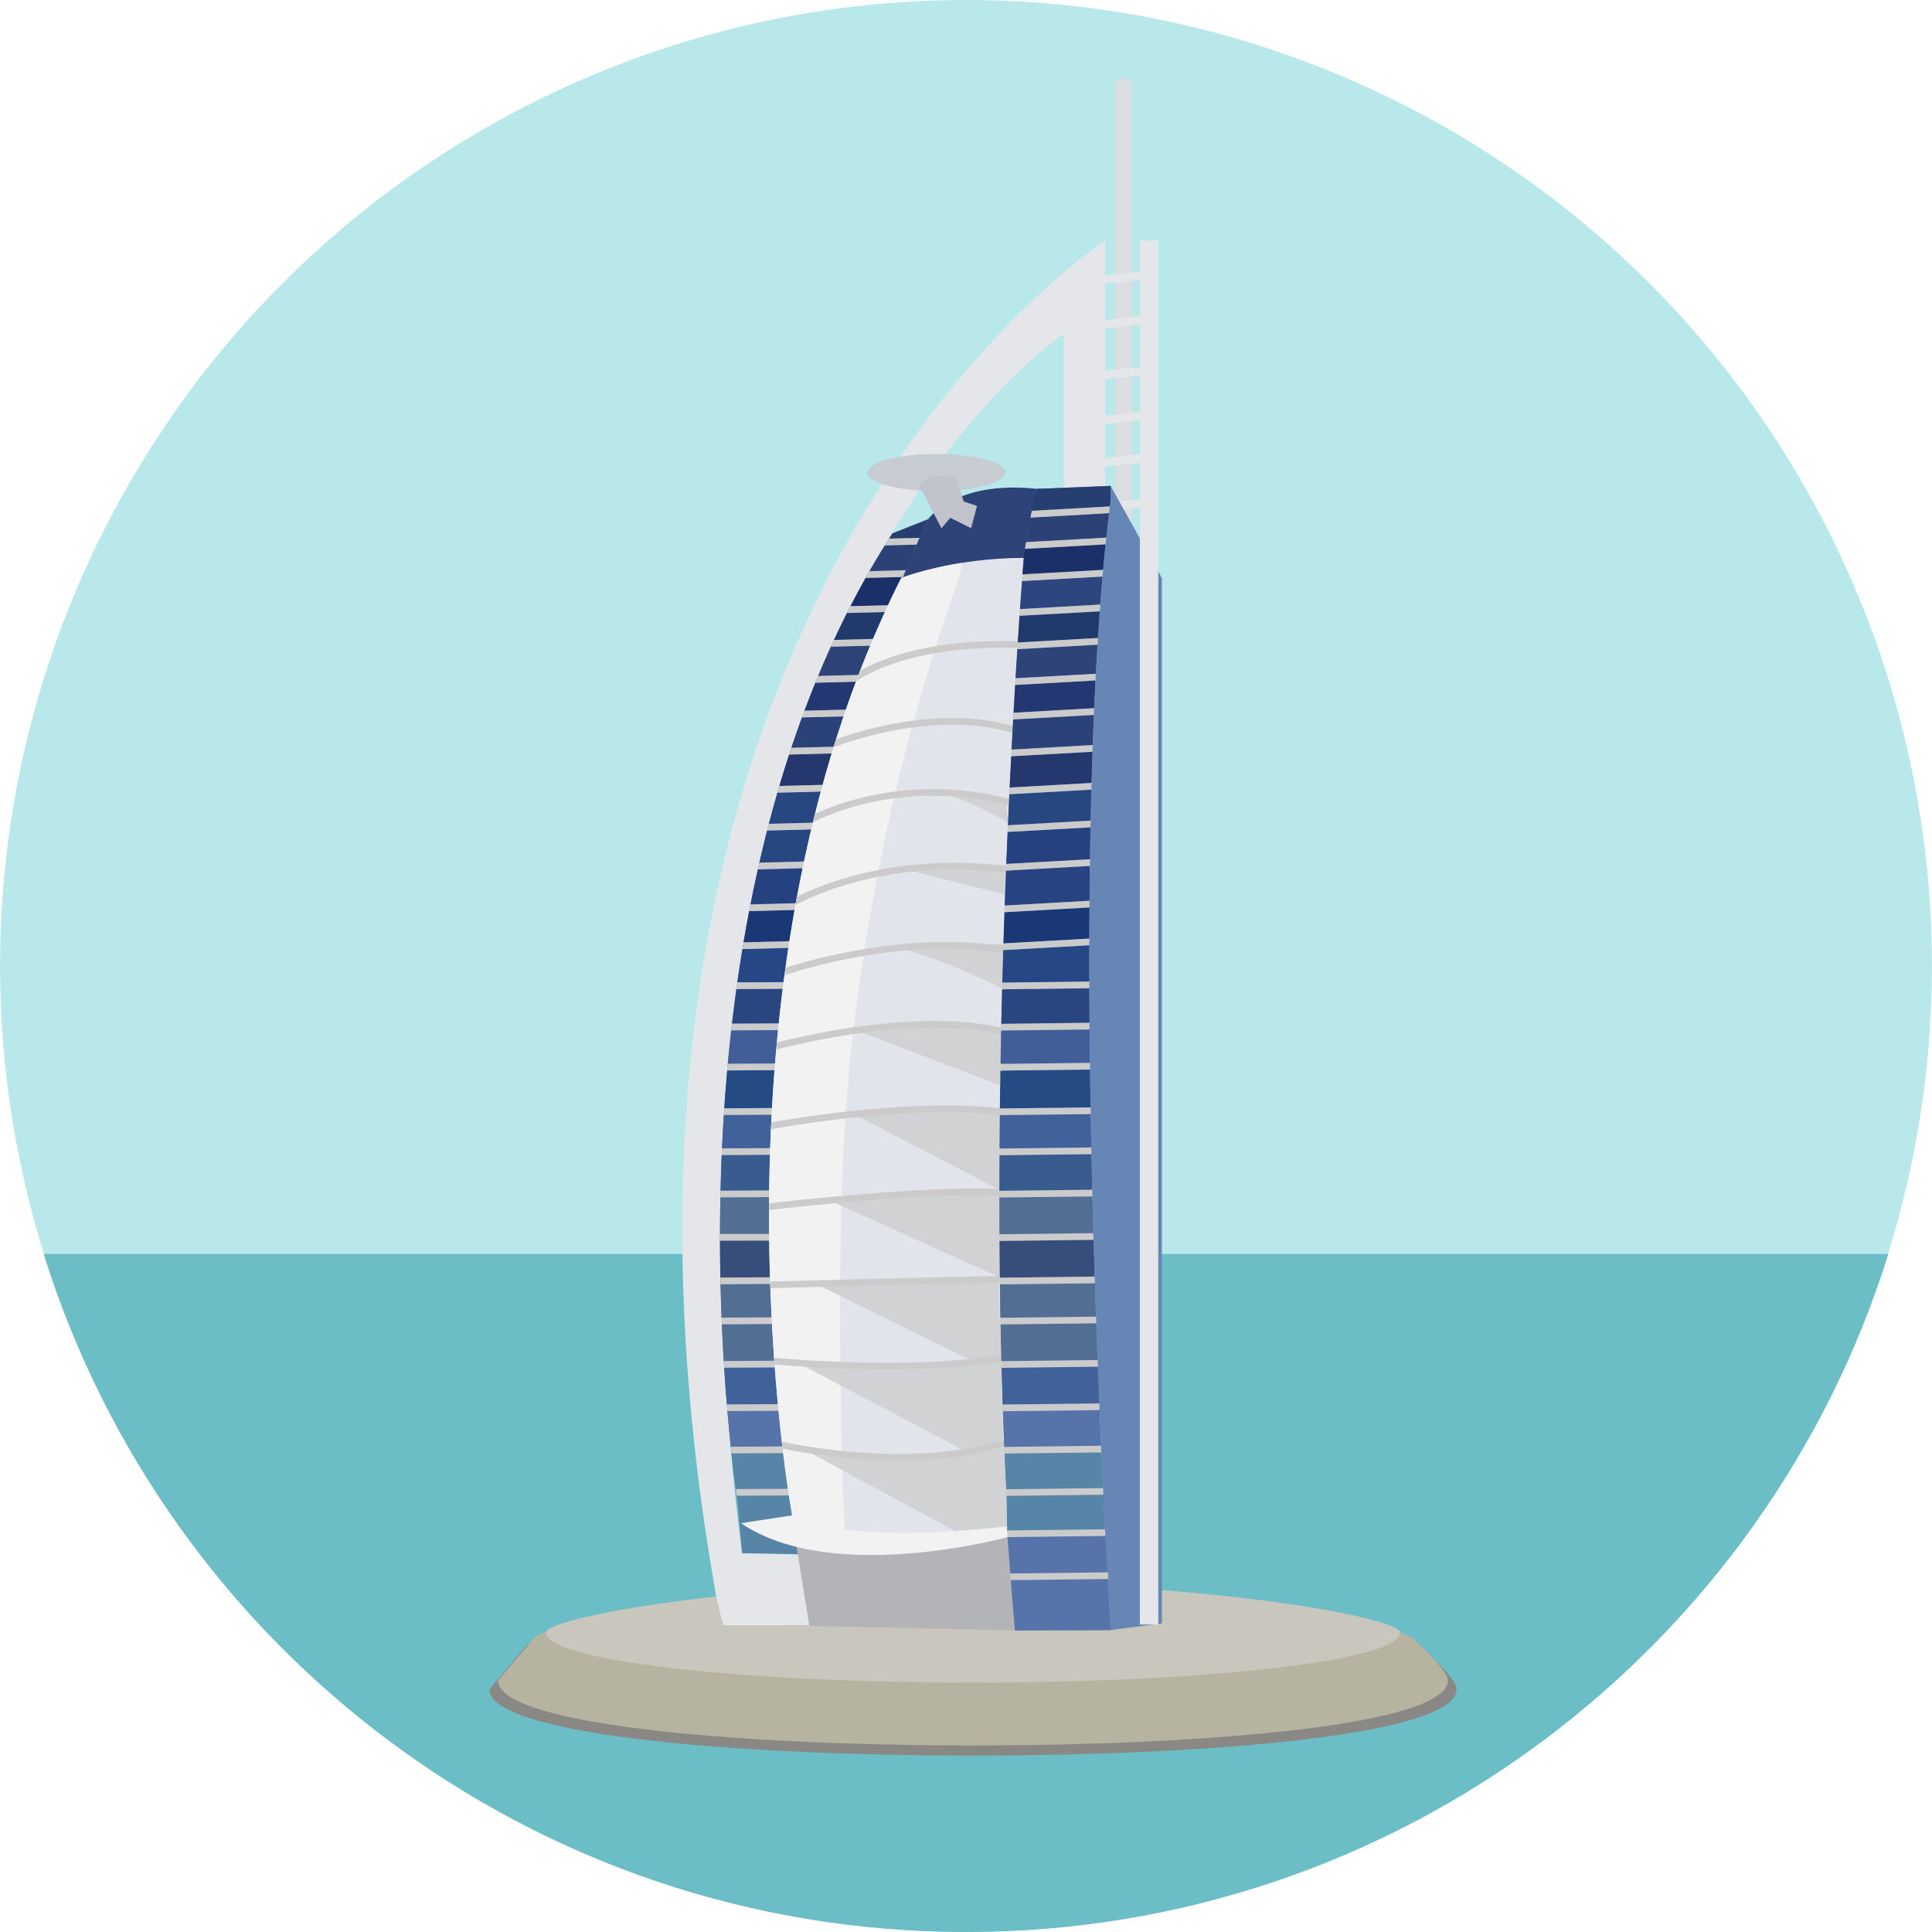 <?xml version="1.0" encoding="iso-8859-1"?>
<!-- Generator: Adobe Illustrator 19.0.0, SVG Export Plug-In . SVG Version: 6.00 Build 0)  -->
<svg version="1.1" id="Layer_1" xmlns="http://www.w3.org/2000/svg" xmlns:xlink="http://www.w3.org/1999/xlink" x="0px" y="0px"
	 viewBox="0 0 473.684 473.684" style="enable-background:new 0 0 473.684 473.684;" xml:space="preserve">
<circle style="fill:#B9E8EA;" cx="236.842" cy="236.827" r="236.827"/>
<path style="fill:#6BBDC6;" d="M10.714,307.445c30.04,96.316,119.917,166.239,226.128,166.239s196.096-69.919,226.136-166.239
	H10.714z"/>
<path style="fill:#898884;" d="M347.9,403.358c-17.172-7.857-65.027-12.453-109.345-12.453c-47.373,0-94.162,3.904-109.353,12.453
	l-9.203,10.83c0,10.908,58.162,16.237,118.556,16.237s118.556-5.329,118.556-16.237C357.111,411.278,347.9,403.358,347.9,403.358z"
	/>
<path style="fill:#B7B3A1;" d="M345.952,401.361c-16.873-7.715-63.872-12.228-107.397-12.228c-46.524,0-92.476,3.829-107.397,12.228
	l-9.035,10.635c0,10.718,57.122,15.946,116.432,15.946s116.432-5.228,116.432-15.946
	C354.987,409.143,345.952,401.361,345.952,401.361z"/>
<path style="fill:#C9C7BD;" d="M238.555,388.074c-57.847,0-104.73,8.504-104.73,12.228c0,6.754,46.883,12.228,104.73,12.228
	s104.73-5.475,104.73-12.228C343.285,396.578,296.402,388.074,238.555,388.074z"/>
<path style="fill:#DCDEE2;" d="M275.464,19.12c-1.137,0-2.057,0.92-2.057,2.049v166.804c0,1.129,0.92,2.049,2.057,2.049
	c1.129,0,2.046-0.92,2.046-2.049V21.17C277.51,20.04,276.594,19.12,275.464,19.12z"/>
<path style="fill:#2E4378;" d="M254.284,119.857c-20.19-2.18-26.742,7.464-26.742,7.464c-4.918,2.547-9.282,18.197-9.282,18.197
	l36.027-6.006C254.284,139.509,274.492,122.041,254.284,119.857z"/>
<g>
	<path style="fill:#E4E6EA;" d="M175.689,391.919l1.619,6.552l93.65-0.086V59.003C270.958,59.003,132.299,148.259,175.689,391.919z
		 M260.858,380.737l-78.92,0.079c-29.176-228.466,78.92-298.949,78.92-298.949V380.737z"/>
	
		<rect x="270.109" y="66.971" transform="matrix(-0.994 0.106 -0.106 -0.994 557.893 106.279)" style="fill:#E4E6EA;" width="12.015" height="2.045"/>
	
		<rect x="270.135" y="77.879" transform="matrix(-0.994 0.106 -0.106 -0.994 559.099 128.061)" style="fill:#E4E6EA;" width="12.016" height="2.046"/>
	
		<rect x="270.117" y="90.462" transform="matrix(-0.994 0.106 -0.106 -0.994 560.427 153.045)" style="fill:#E4E6EA;" width="12.019" height="2.049"/>
	
		<rect x="270.106" y="101.378" transform="matrix(-0.994 0.106 -0.106 -0.994 561.541 174.897)" style="fill:#E4E6EA;" width="12.015" height="2.045"/>
	
		<rect x="270.137" y="111.731" transform="matrix(-0.994 0.106 -0.106 -0.994 562.694 195.574)" style="fill:#E4E6EA;" width="12.016" height="2.046"/>
	
		<rect x="270.123" y="122.665" transform="matrix(-0.994 0.107 -0.107 -0.994 563.896 217.173)" style="fill:#E4E6EA;" width="12.019" height="2.042"/>
	
		<rect x="270.119" y="135.208" transform="matrix(-0.994 0.106 -0.106 -0.994 565.185 242.308)" style="fill:#E4E6EA;" width="12.019" height="2.046"/>
	
		<rect x="270.118" y="146.125" transform="matrix(-0.994 0.106 -0.106 -0.994 566.345 264.08)" style="fill:#E4E6EA;" width="12.019" height="2.046"/>
</g>
<path style="fill:#5674AA;" d="M227.542,127.321l-8.739,3.459c-61.692,95.535-37.672,239.116-37.672,239.116l15.291,0.55
	C173.127,237.235,227.542,127.321,227.542,127.321z"/>
<path style="fill:#24376F;" d="M193.482,184.997c-0.841,2.562-1.638,5.127-2.401,7.7l13.803-0.355
	c0.681-2.633,1.365-5.202,2.057-7.696L193.482,184.997z"/>
<path style="fill:#274780;" d="M190.606,194.349c-0.733,2.543-1.429,5.086-2.102,7.636l14.102-0.363
	c0.606-2.599,1.227-5.142,1.859-7.629L190.606,194.349z"/>
<path style="fill:#526E93;" d="M176.624,293.571c-0.06,3.063-0.101,6.069-0.101,9.012l14.102-0.079c0-3.025,0.03-6.032,0.097-9.012
	L176.624,293.571z"/>
<path style="fill:#244B84;" d="M178.295,262.451c-0.28,3.126-0.52,6.226-0.722,9.282l14.195-0.079
	c0.236-3.126,0.49-6.226,0.789-9.282L178.295,262.451z"/>
<path style="fill:#526E93;" d="M190.804,314.79l-14.143,0.079c0.067,2.805,0.157,5.538,0.258,8.186l14.214-0.079
	C190.991,320.231,190.887,317.505,190.804,314.79z"/>
<path style="fill:#2B4278;" d="M196.616,175.906c-0.901,2.472-1.769,4.951-2.595,7.438L207.415,183
	c0.703-2.55,1.425-5.022,2.147-7.423L196.616,175.906z"/>
<path style="fill:#274780;" d="M188.082,203.638c-0.677,2.621-1.305,5.247-1.911,7.868l14.289-0.366
	c0.568-2.678,1.152-5.299,1.75-7.868L188.082,203.638z"/>
<path style="fill:#233772;" d="M199.918,167.395c-0.935,2.27-1.817,4.555-2.685,6.855l12.83-0.333
	c0.718-2.36,1.432-4.641,2.139-6.843L199.918,167.395z"/>
<path style="fill:#385C8E;" d="M176.942,283.202c-0.12,2.954-0.217,5.871-0.28,8.732l14.102-0.079
	c0.079-2.936,0.183-5.849,0.314-8.732L176.942,283.202z"/>
<path style="fill:#294680;" d="M180.535,242.5c-0.389,2.842-0.74,5.669-1.07,8.478l14.334-0.075
	c0.344-2.865,0.718-5.688,1.111-8.481L180.535,242.5z"/>
<path style="fill:#41619A;" d="M177.473,273.374c-0.187,2.764-0.333,5.493-0.452,8.186l14.139-0.075
	c0.131-2.752,0.307-5.486,0.486-8.186L177.473,273.374z"/>
<path style="fill:#415E98;" d="M179.275,252.619c-0.303,2.749-0.58,5.482-0.838,8.193l14.274-0.079
	c0.266-2.76,0.557-5.497,0.89-8.19L179.275,252.619z"/>
<path style="fill:#254180;" d="M185.808,213.159c-0.643,2.865-1.242,5.725-1.802,8.579l14.397-0.37
	c0.546-2.909,1.122-5.77,1.716-8.582L185.808,213.159z"/>
<path style="fill:#1A3876;" d="M183.68,223.391c-0.494,2.558-0.954,5.112-1.387,7.659l14.442-0.378
	c0.43-2.588,0.886-5.142,1.35-7.655L183.68,223.391z"/>
<path style="fill:#2E4378;" d="M203.713,158.562c-1.084,2.375-2.117,4.768-3.119,7.172l12.15-0.314
	c0.808-2.494,1.615-4.88,2.397-7.154L203.713,158.562z"/>
<path style="fill:#254786;" d="M182.031,232.695c-0.456,2.73-0.875,5.456-1.264,8.167l14.382-0.079
	c0.415-2.865,0.856-5.684,1.313-8.463L182.031,232.695z"/>
<path style="fill:#374E7A;" d="M190.625,304.143l-14.102,0.079c0,3.078,0.045,6.081,0.097,9.009l14.128-0.079
	C190.681,310.127,190.632,307.127,190.625,304.143z"/>
<path style="fill:#5685A8;" d="M194.215,356.265l-14.861,0.079c0.396,3.582,0.774,6.529,1.07,8.743l15.078-0.079
	C195.049,362.08,194.611,359.171,194.215,356.265z"/>
<path style="fill:#5674AA;" d="M192.947,345.896l-14.603,0.075c0.273,3.194,0.561,6.118,0.834,8.736l14.827-0.079
	C193.613,351.707,193.257,348.794,192.947,345.896z"/>
<path style="fill:#273E70;" d="M218.802,130.78c-0.277,0.423-0.546,0.853-0.811,1.279l7.449-0.191
	c1.316-2.984,2.102-4.547,2.102-4.547L218.802,130.78z"/>
<path style="fill:#5685A8;" d="M195.774,366.643l-15.119,0.082c0.288,2.068,1.286,14.094,1.286,14.094l14.48,0.273
	C196.193,379.821,195.984,367.91,195.774,366.643z"/>
<path style="fill:#41619A;" d="M191.937,335.253l-14.397,0.075c0.206,3.186,0.426,6.196,0.669,9.009l14.562-0.079
	C192.457,341.24,192.177,338.237,191.937,335.253z"/>
<path style="fill:#1B3069;" d="M212.236,141.7c-1.29,2.292-2.532,4.603-3.728,6.933l10.209-0.262c0.946-2.513,1.84-4.82,2.678-6.907
	L212.236,141.7z"/>
<path style="fill:#526E93;" d="M191.212,324.614l-14.237,0.079c0.142,3.126,0.292,6.129,0.464,8.997l14.364-0.079
	C191.563,330.597,191.373,327.598,191.212,324.614z"/>
<path style="fill:#2C4176;" d="M216.936,133.727c-1.294,2.083-2.554,4.188-3.766,6.309l8.904-0.228
	c0.984-2.434,1.874-4.54,2.636-6.282L216.936,133.727z"/>
<path style="fill:#203A6B;" d="M207.659,150.297c-1.096,2.18-2.158,4.383-3.186,6.6l11.245-0.292
	c0.811-2.319,1.615-4.514,2.386-6.582L207.659,150.297z"/>
<g>
	<path style="fill:#CBCBCB;" d="M217.991,132.059c-0.363,0.553-0.714,1.107-1.055,1.668l7.775-0.202
		c0.254-0.598,0.501-1.148,0.729-1.657L217.991,132.059z"/>
	<path style="fill:#CBCBCB;" d="M213.171,140.036c-0.322,0.557-0.632,1.111-0.935,1.664l9.158-0.236
		c0.236-0.572,0.452-1.122,0.681-1.657L213.171,140.036z"/>
	<path style="fill:#CBCBCB;" d="M208.507,148.633c-0.284,0.553-0.565,1.107-0.849,1.664l10.445-0.273
		c0.202-0.557,0.408-1.111,0.613-1.653L208.507,148.633z"/>
	<path style="fill:#CBCBCB;" d="M204.476,156.898c-0.254,0.55-0.512,1.107-0.763,1.66l11.428-0.295
		c0.202-0.561,0.389-1.111,0.58-1.657L204.476,156.898z"/>
	<path style="fill:#CBCBCB;" d="M200.594,165.734c-0.221,0.55-0.46,1.103-0.677,1.66l12.285-0.318
		c0.176-0.557,0.355-1.111,0.542-1.657L200.594,165.734z"/>
	<path style="fill:#CBCBCB;" d="M197.233,174.249c-0.206,0.55-0.408,1.103-0.617,1.653l12.946-0.329
		c0.161-0.557,0.344-1.107,0.501-1.657L197.233,174.249z"/>
	<path style="fill:#CBCBCB;" d="M194.02,183.344c-0.18,0.55-0.359,1.103-0.539,1.657l13.462-0.352
		c0.161-0.553,0.314-1.107,0.471-1.649L194.02,183.344z"/>
	<path style="fill:#CBCBCB;" d="M191.085,192.7c-0.157,0.55-0.322,1.099-0.479,1.653l13.859-0.355
		c0.138-0.553,0.28-1.103,0.423-1.649L191.085,192.7z"/>
	<path style="fill:#CBCBCB;" d="M188.504,201.986c-0.138,0.553-0.288,1.099-0.423,1.649l14.128-0.366
		c0.127-0.55,0.262-1.103,0.393-1.649L188.504,201.986z"/>
	<path style="fill:#CBCBCB;" d="M186.171,211.507c-0.116,0.546-0.247,1.099-0.366,1.653l14.308-0.374
		c0.108-0.546,0.228-1.099,0.348-1.645L186.171,211.507z"/>
	<path style="fill:#CBCBCB;" d="M184.002,221.738c-0.105,0.55-0.224,1.099-0.322,1.653l14.409-0.374
		c0.101-0.55,0.209-1.099,0.31-1.649L184.002,221.738z"/>
	<path style="fill:#CBCBCB;" d="M182.293,231.05c-0.082,0.546-0.18,1.096-0.262,1.645l14.427-0.374
		c0.082-0.55,0.172-1.096,0.277-1.649L182.293,231.05z"/>
	<path style="fill:#CBCBCB;" d="M180.767,240.862c-0.071,0.546-0.146,1.092-0.232,1.638l14.375-0.079
		c0.079-0.546,0.161-1.092,0.236-1.638L180.767,240.862z"/>
	<path style="fill:#CBCBCB;" d="M179.466,250.978c-0.064,0.55-0.123,1.096-0.191,1.638l14.33-0.075
		c0.064-0.55,0.123-1.092,0.194-1.638L179.466,250.978z"/>
	<path style="fill:#CBCBCB;" d="M178.441,260.809c-0.049,0.546-0.093,1.096-0.146,1.638l14.259-0.075
		c0.049-0.553,0.101-1.096,0.161-1.642L178.441,260.809z"/>
	<path style="fill:#CBCBCB;" d="M177.57,271.732c-0.037,0.55-0.071,1.096-0.097,1.638l14.173-0.075
		c0.045-0.55,0.082-1.096,0.12-1.642L177.57,271.732z"/>
	<path style="fill:#CBCBCB;" d="M176.661,291.934c-0.007,0.546-0.026,1.092-0.037,1.638l14.098-0.079
		c0.011-0.546,0.026-1.092,0.041-1.638L176.661,291.934z"/>
	<path style="fill:#CBCBCB;" d="M177.02,281.56c-0.026,0.546-0.052,1.092-0.079,1.638l14.132-0.079
		c0.026-0.546,0.056-1.092,0.082-1.638L177.02,281.56z"/>
	<rect x="176.523" y="302.532" style="fill:#CBCBCB;" width="14.102" height="1.638"/>
	<path style="fill:#CBCBCB;" d="M190.752,313.152l-14.128,0.079c0.015,0.55,0.026,1.096,0.037,1.638l14.143-0.079
		C190.789,314.248,190.763,313.702,190.752,313.152z"/>
	<path style="fill:#CBCBCB;" d="M191.13,322.976l-14.214,0.079c0.019,0.55,0.041,1.092,0.06,1.638l14.237-0.079
		C191.182,324.068,191.16,323.525,191.13,322.976z"/>
	<path style="fill:#CBCBCB;" d="M191.803,333.615l-14.364,0.079c0.037,0.55,0.075,1.092,0.101,1.638l14.397-0.075
		C191.892,334.703,191.848,334.157,191.803,333.615z"/>
	<path style="fill:#CBCBCB;" d="M192.771,344.254l-14.562,0.079c0.037,0.55,0.086,1.099,0.131,1.638l14.603-0.075
		C192.88,345.342,192.824,344.804,192.771,344.254z"/>
	<path style="fill:#CBCBCB;" d="M194.002,354.631l-14.827,0.079c0.067,0.561,0.127,1.107,0.179,1.634l14.861-0.079
		C194.14,355.719,194.073,355.174,194.002,354.631z"/>
	<path style="fill:#CBCBCB;" d="M195.501,365.005l-15.078,0.079c0.079,0.602,0.165,1.148,0.232,1.638l15.119-0.082
		C195.681,366.101,195.591,365.555,195.501,365.005z"/>
</g>
<path style="fill:#5674AA;" d="M272.301,119.132l-18.017,0.722c-1.156,4.839-2.281,10.026-3.347,16.922h0.075
	c0,0-10.37,125.571-3.822,237.489c0,0-0.116,0.022-0.34,0.071c0.583,8.354,1.242,16.824,1.974,25.395l23.477-0.079
	c0,0-11.817-185.704,0-277.102L272.301,119.132L272.301,119.132z"/>
<path style="fill:#E1E4EB;" d="M251.011,136.779h-0.075c-17.426,0.019-29.961,4.918-29.961,4.918
	c-50.761,100.456-26.753,229.838-26.753,229.838c15.972,9.79,48.932,3.541,52.623,2.805c0.224-0.049,0.34-0.071,0.34-0.071
	C240.642,262.35,251.011,136.779,251.011,136.779z"/>
<path style="fill:#F2F2F2;" d="M235.537,138.043c-8.941,1.458-14.562,3.654-14.562,3.654
	c-50.761,100.456-26.753,229.838-26.753,229.838c2.79,1.705,8.182,3.874,12.928,4.734c0,0-3.455-71.512,1.305-116.641
	C216.633,181.837,238.211,137.609,235.537,138.043z"/>
<path style="fill:#6686B5;" d="M272.301,119.132c-0.093,0.703,0.101,2.7,0,3.422c-11.817,91.399,0,277.102,0,277.102l12.565-1.638
	V141.711L272.301,119.132z"/>
<g>
	<path style="fill:#D1D2D3;" d="M246.225,354.743c-19.24,5.875-48.992,0.688-48.992,0.688l36.857,19.928l13.096-1.092
		L246.225,354.743z"/>
	<path style="fill:#D1D2D3;" d="M245.514,333.723c0,0-40.365,2.599-49.37,0.692l40.399,21.293l9.371-2.184L245.514,333.723z"/>
	<polygon style="fill:#D1D2D3;" points="244.729,313.937 199.966,314.76 238.727,333.869 245.552,332.953 	"/>
	<polygon style="fill:#D1D2D3;" points="245.279,291.829 202.696,294.017 245.552,313.391 	"/>
	<polygon style="fill:#D1D2D3;" points="208.971,272.989 245.279,291.829 245.552,272.174 	"/>
	<path style="fill:#D1D2D3;" d="M245.279,251.976c-10.92-1.638-36.308,0.273-36.308,0.273l37.126,14.195L245.279,251.976z"/>
	<path style="fill:#D1D2D3;" d="M217.34,232.138c7.647,0,28.395,10.19,28.395,10.19l0.363-10.92L217.34,232.138z"/>
	<path style="fill:#D1D2D3;" d="M220.979,212.939l25.848,6.466l0.729-6.918C242.822,210.669,220.979,212.939,220.979,212.939z"/>
	<path style="fill:#D1D2D3;" d="M246.644,196.017l-17.049-1.735c8.19,1.526,17.591,7.472,17.591,7.472L246.644,196.017z"/>
</g>
<g>
	<path style="fill:#CBCBCB;" d="M210.875,164.481c-0.333,0.864-0.662,1.728-0.991,2.595c1.271-0.939,13.021-8.986,39.565-8.216
		c0.037-0.553,0.067-1.096,0.097-1.63C227.366,156.565,215.403,161.852,210.875,164.481z"/>
	<path style="fill:#CBCBCB;" d="M204.996,181.238c-0.161,0.52-0.329,1.036-0.494,1.556l0.142,0.333
		c0.236-0.093,23.492-9.439,43.577-3.444c0.034-0.565,0.06-1.126,0.09-1.679C230.13,172.753,209.652,179.541,204.996,181.238z"/>
	<path style="fill:#CBCBCB;" d="M199.832,199.54c-0.176,0.692-0.348,1.387-0.509,2.083c0.845-0.464,20.99-11.2,48.009-4.11
		c0.022-0.561,0.049-1.114,0.075-1.668C223.492,189.682,204.861,197.158,199.832,199.54z"/>
	<path style="fill:#CBCBCB;" d="M195.408,219.864c-0.108,0.595-0.221,1.185-0.322,1.776l0.108,0.194
		c0.209-0.123,20.728-11.944,51.427-7.752c0.022-0.55,0.041-1.103,0.06-1.653C219.434,208.754,200.004,217.52,195.408,219.864z"/>
	<path style="fill:#CBCBCB;" d="M192.588,237.287c-0.086,0.602-0.165,1.2-0.243,1.806c0.714-0.254,28.137-9.659,53.603-5.419
		c0.022-0.55,0.034-1.103,0.049-1.649C222.434,228.17,197.352,235.735,192.588,237.287z"/>
	<path style="fill:#CBCBCB;" d="M190.475,255.589c-0.052,0.58-0.105,1.159-0.15,1.728c6.398-1.668,34.748-8.455,55.118-3.702
		c0.007-0.553,0.022-1.114,0.034-1.668C225.343,247.388,197.913,253.689,190.475,255.589z"/>
	<path style="fill:#CBCBCB;" d="M189.099,275.177c-0.03,0.561-0.06,1.118-0.079,1.679c6.152-1.111,35.047-5.983,56.109-3.496
		c0.007-0.55,0.015-1.099,0.015-1.645C224.281,269.29,196.017,273.943,189.099,275.177z"/>
	<path style="fill:#CBCBCB;" d="M188.561,295.026c0,0.553,0,1.103-0.007,1.653c4.566-0.535,38.69-4.42,56.471-3.508v-1.638
		C227.31,290.636,193.841,294.417,188.561,295.026z"/>
	<path style="fill:#CBCBCB;" d="M245.133,312.853c-8.84,0.09-50.72,1.193-56.307,1.339c0.011,0.553,0.034,1.092,0.056,1.638
		c5.639-0.15,47.489-1.253,56.269-1.342C245.144,313.945,245.14,313.399,245.133,312.853z"/>
	<path style="fill:#CBCBCB;" d="M245.477,332.153c-20.594,3.583-49.486,1.298-55.69,0.74c0.041,0.557,0.079,1.103,0.116,1.653
		c3.908,0.344,14.984,1.212,27.602,1.212c9.27,0,19.337-0.467,28.009-1.956C245.503,333.252,245.492,332.702,245.477,332.153z"/>
	<path style="fill:#CBCBCB;" d="M246.146,352.99c-22.247,6.926-49.475,1.552-54.463,0.464c0.071,0.583,0.138,1.159,0.202,1.716
		c3.844,0.811,15.175,2.932,28.398,2.932c8.365,0,17.479-0.856,25.938-3.418C246.184,354.115,246.169,353.554,246.146,352.99z"/>
</g>
<polygon style="fill:#B2B4B7;" points="194.776,375.906 198.426,398.642 248.824,399.734 248.824,375.906 "/>
<path style="fill:#F2F2F2;" d="M194.226,371.534l-12.546,1.918c22.385,15.28,65.353,3.41,65.353,3.41l0.161-2.595
	C204.876,378.909,194.226,371.534,194.226,371.534z"/>
<path style="fill:#24376F;" d="M247.919,185.427c-0.127,2.479-0.251,5.037-0.385,7.662l20.063-1.126
	c0.079-2.573,0.146-5.119,0.236-7.655L247.919,185.427z"/>
<path style="fill:#274780;" d="M247.463,194.735c-0.116,2.476-0.239,5.007-0.352,7.603l20.268-1.141
	c0.052-2.539,0.105-5.067,0.176-7.588L247.463,194.735z"/>
<path style="fill:#526E93;" d="M267.821,293.336l-22.8,0.266c0,2.992,0.007,5.995,0.015,9.009l23.021-0.266
	C267.97,299.375,267.899,296.372,267.821,293.336z"/>
<path style="fill:#244B84;" d="M267.23,262.23l-21.951,0.258c-0.052,3.066-0.093,6.159-0.135,9.282l22.224-0.258
	C267.308,268.434,267.267,265.338,267.23,262.23z"/>
<path style="fill:#526E93;" d="M268.423,314.633l-23.271,0.266c0.041,2.726,0.079,5.452,0.131,8.186l23.41-0.273
	C268.606,320.126,268.516,317.396,268.423,314.633z"/>
<path style="fill:#2B4278;" d="M248.401,176.396c-0.135,2.378-0.266,4.839-0.396,7.389l19.887-1.114
	c0.086-2.479,0.187-4.944,0.284-7.386L248.401,176.396z"/>
<path style="fill:#254180;" d="M247.04,203.979c-0.108,2.562-0.221,5.172-0.325,7.834l20.5-1.148
	c0.034-2.618,0.079-5.228,0.131-7.827L247.04,203.979z"/>
<path style="fill:#233772;" d="M248.887,167.937c-0.131,2.173-0.258,4.446-0.389,6.81l19.752-1.111
	c0.101-2.285,0.213-4.559,0.318-6.806L248.887,167.937z"/>
<path style="fill:#385C8E;" d="M267.585,282.974l-22.538,0.262c-0.011,2.894-0.022,5.808-0.022,8.732l22.752-0.262
	C267.705,288.815,267.638,285.905,267.585,282.974z"/>
<path style="fill:#294680;" d="M267.058,242.294l-21.364,0.254c-0.071,2.793-0.131,5.621-0.198,8.474l21.611-0.258
	C267.088,247.949,267.069,245.125,267.058,242.294z"/>
<path style="fill:#41619A;" d="M267.387,273.15l-22.258,0.262c-0.026,2.707-0.049,5.441-0.075,8.186l22.494-0.266
	C267.488,278.621,267.443,275.891,267.387,273.15z"/>
<path style="fill:#415E98;" d="M267.125,252.406l-21.66,0.251c-0.071,2.711-0.116,5.441-0.165,8.19l21.903-0.254
	C267.174,257.87,267.144,255.14,267.125,252.406z"/>
<path style="fill:#274382;" d="M246.644,213.462c-0.112,2.797-0.221,5.65-0.318,8.552l20.781-1.167
	c0.022-2.853,0.052-5.699,0.086-8.537L246.644,213.462z"/>
<path style="fill:#1A3876;" d="M246.273,223.656c-0.086,2.513-0.176,5.063-0.254,7.64l21.035-1.178
	c0.007-2.547,0.026-5.09,0.045-7.629L246.273,223.656z"/>
<path style="fill:#2E4378;" d="M249.426,159.167c-0.138,2.229-0.288,4.603-0.441,7.12l19.674-1.103
	c0.127-2.401,0.262-4.772,0.411-7.12L249.426,159.167z"/>
<path style="fill:#254786;" d="M267.05,231.76l-21.08,1.182c-0.079,2.621-0.153,5.277-0.236,7.965l21.319-0.247
	C267.05,237.695,267.043,234.726,267.05,231.76z"/>
<path style="fill:#374E7A;" d="M268.105,303.982l-23.058,0.269c0.034,2.992,0.064,5.998,0.086,9.009l23.238-0.273
	C268.281,310.029,268.184,307.026,268.105,303.982z"/>
<path style="fill:#273E70;" d="M254.284,119.857c-0.445,1.881-0.883,3.19-1.324,5.389l19.147-1.081
	c0.06-0.539,0.123-1.081,0.198-1.612v-3.422L254.284,119.857z"/>
<path style="fill:#5685A8;" d="M270.02,356.101l-23.731,0.28c0.123,2.917,0.258,5.834,0.411,8.739l23.728-0.28
	C270.3,362.062,270.162,359.141,270.02,356.101z"/>
<path style="fill:#5674AA;" d="M269.578,345.727l-23.686,0.28c0.093,2.913,0.206,5.823,0.333,8.736l23.724-0.28
	C269.825,351.647,269.698,348.738,269.578,345.727z"/>
<path style="fill:#2C4176;" d="M252.642,126.902c-0.37,1.896-0.722,3.9-1.081,6.017l19.659-1.103
	c0.221-2.038,0.441-4.035,0.677-5.998L252.642,126.902z"/>
<path style="fill:#5674AA;" d="M271.011,376.579l-23.982,0.28c0.535,7.539,1.137,15.164,1.795,22.871l23.477-0.079
	C272.301,399.652,271.759,391.021,271.011,376.579z"/>
<path style="fill:#5685A8;" d="M270.51,366.482l-23.735,0.277c0.127,2.509,0.108,8.171,0.135,8.466l24.019-0.28
	C270.794,372.301,270.655,369.477,270.51,366.482z"/>
<path style="fill:#41619A;" d="M269.156,335.081l-23.585,0.277c0.075,3.003,0.165,6.006,0.262,9.009l23.679-0.273
	C269.384,341.165,269.268,338.162,269.156,335.081z"/>
<path style="fill:#2D467F;" d="M250.574,142.467c-0.135,1.866-0.303,4.166-0.49,6.866l19.655-1.107
	c0.176-2.322,0.37-4.611,0.561-6.866L250.574,142.467z"/>
<path style="fill:#526E93;" d="M268.752,324.445l-23.432,0.277c0.056,2.995,0.12,5.998,0.194,8.997l23.567-0.277
	C268.969,330.511,268.868,327.508,268.752,324.445z"/>
<path style="fill:#1B3069;" d="M251.288,134.572c-0.12,0.729-0.236,1.462-0.352,2.206h0.075c0,0-0.116,1.406-0.322,4.046
	l19.756-1.107c0.187-2.113,0.385-4.203,0.602-6.249L251.288,134.572z"/>
<path style="fill:#203A6B;" d="M249.968,150.982c-0.127,1.993-0.28,4.177-0.434,6.544l19.64-1.099
	c0.138-2.206,0.292-4.39,0.449-6.544L249.968,150.982z"/>
<g>
	<path style="fill:#CBCBCB;" d="M252.96,125.242c-0.105,0.542-0.213,1.092-0.318,1.66l19.251-1.084
		c0.075-0.55,0.135-1.103,0.213-1.653L252.96,125.242z"/>
	<path style="fill:#CBCBCB;" d="M251.561,132.919c-0.086,0.546-0.179,1.092-0.269,1.649l19.76-1.103
		c0.049-0.55,0.105-1.107,0.168-1.649L251.561,132.919z"/>
	<path style="fill:#CBCBCB;" d="M250.69,140.825c-0.03,0.505-0.067,1.047-0.116,1.645l19.726-1.107
		c0.052-0.55,0.09-1.099,0.146-1.645L250.69,140.825z"/>
	<path style="fill:#CBCBCB;" d="M250.084,149.332c-0.037,0.535-0.079,1.084-0.116,1.645l19.655-1.099
		c0.037-0.55,0.079-1.103,0.116-1.653L250.084,149.332z"/>
	<path style="fill:#CBCBCB;" d="M249.534,157.522c-0.03,0.539-0.075,1.088-0.105,1.645l19.644-1.103
		c0.034-0.546,0.067-1.096,0.101-1.642L249.534,157.522z"/>
	<path style="fill:#CBCBCB;" d="M248.985,166.291c-0.03,0.542-0.067,1.088-0.097,1.645l19.681-1.103
		c0.041-0.55,0.067-1.096,0.09-1.645L248.985,166.291z"/>
	<path style="fill:#CBCBCB;" d="M248.495,174.747c-0.03,0.542-0.064,1.092-0.093,1.645l19.775-1.111
		c0.022-0.55,0.049-1.096,0.075-1.645L248.495,174.747z"/>
	<path style="fill:#CBCBCB;" d="M248.001,183.785c-0.026,0.542-0.06,1.092-0.082,1.642l19.917-1.118
		c0.022-0.546,0.034-1.096,0.056-1.642L248.001,183.785z"/>
	<path style="fill:#CBCBCB;" d="M247.534,193.089c-0.022,0.546-0.056,1.096-0.075,1.642l20.093-1.126
		c0.015-0.546,0.03-1.092,0.045-1.642L247.534,193.089z"/>
	<path style="fill:#CBCBCB;" d="M247.111,202.337c-0.03,0.542-0.056,1.092-0.075,1.642l20.31-1.137
		c0.007-0.55,0.022-1.096,0.034-1.645L247.111,202.337z"/>
	<path style="fill:#CBCBCB;" d="M246.715,211.813c-0.011,0.55-0.052,1.099-0.071,1.649l20.549-1.152
		c0.007-0.55,0.011-1.092,0.022-1.642L246.715,211.813z"/>
	<path style="fill:#CBCBCB;" d="M246.326,222.015c-0.015,0.546-0.034,1.096-0.056,1.642l20.822-1.167
		c0-0.546,0.007-1.092,0.011-1.642L246.326,222.015z"/>
	<path style="fill:#CBCBCB;" d="M246.015,231.3c-0.011,0.546-0.034,1.096-0.045,1.642l21.08-1.182v-1.638L246.015,231.3z"/>
	<path style="fill:#CBCBCB;" d="M245.739,240.911c-0.007,0.546-0.034,1.092-0.045,1.638l21.364-0.254v-1.634L245.739,240.911z"/>
	<path style="fill:#CBCBCB;" d="M267.11,250.765l-21.611,0.258c-0.011,0.546-0.03,1.092-0.034,1.634l21.66-0.251
		C267.125,251.86,267.114,251.314,267.11,250.765z"/>
	<path style="fill:#CBCBCB;" d="M267.204,260.592l-21.903,0.254c-0.004,0.546-0.015,1.092-0.022,1.638l21.951-0.258
		C267.226,261.684,267.215,261.138,267.204,260.592z"/>
	<path style="fill:#CBCBCB;" d="M267.368,271.512l-22.224,0.258c-0.004,0.546-0.007,1.092-0.015,1.638l22.258-0.262
		C267.383,272.604,267.376,272.058,267.368,271.512z"/>
	<path style="fill:#CBCBCB;" d="M267.776,291.702l-22.752,0.262v1.638l22.8-0.266C267.806,292.79,267.791,292.248,267.776,291.702z"
		/>
	<path style="fill:#CBCBCB;" d="M267.548,281.332l-22.494,0.266c-0.007,0.546-0.011,1.092-0.011,1.638l22.538-0.262
		C267.57,282.424,267.563,281.882,267.548,281.332z"/>
	<path style="fill:#CBCBCB;" d="M268.06,302.345l-23.021,0.266c0.007,0.55,0.007,1.092,0.011,1.638l23.058-0.269
		C268.083,303.44,268.075,302.891,268.06,302.345z"/>
	<path style="fill:#CBCBCB;" d="M268.374,312.991l-23.238,0.273c0.007,0.546,0.011,1.092,0.019,1.638l23.271-0.266
		C268.412,314.087,268.389,313.541,268.374,312.991z"/>
	<path style="fill:#CBCBCB;" d="M268.696,322.815l-23.41,0.273c0.011,0.546,0.022,1.092,0.037,1.638l23.432-0.277
		C268.733,323.907,268.722,323.357,268.696,322.815z"/>
	<path style="fill:#CBCBCB;" d="M269.081,333.447l-23.567,0.277c0.019,0.546,0.03,1.092,0.056,1.638l23.585-0.277
		C269.126,334.539,269.103,333.993,269.081,333.447z"/>
	<path style="fill:#CBCBCB;" d="M269.511,344.093l-23.679,0.273c0.019,0.546,0.037,1.096,0.06,1.642l23.686-0.28
		C269.552,345.185,269.53,344.639,269.511,344.093z"/>
	<path style="fill:#CBCBCB;" d="M269.949,354.463l-23.724,0.28c0.019,0.546,0.037,1.092,0.067,1.638l23.731-0.28
		C270.005,355.562,269.971,355.013,269.949,354.463z"/>
	<path style="fill:#CBCBCB;" d="M270.427,364.84l-23.728,0.28c0.015,0.55,0.045,1.092,0.075,1.638l23.735-0.277
		C270.483,365.94,270.457,365.397,270.427,364.84z"/>
	<path style="fill:#CBCBCB;" d="M270.928,374.945l-24.019,0.28c0.041,0.546,0.079,1.092,0.116,1.638l23.982-0.28
		C270.977,376.044,270.958,375.494,270.928,374.945z"/>
	<path style="fill:#CBCBCB;" d="M271.658,385.498l-24.019,0.284c0.037,0.542,0.075,1.092,0.12,1.634l23.982-0.284
		C271.714,386.601,271.68,386.051,271.658,385.498z"/>
</g>
<rect x="279.477" y="59.003" style="fill:#E4E6EA;" width="4.506" height="339.292"/>
<ellipse style="fill:#C7CCD3;" cx="229.554" cy="115.852" rx="16.922" ry="4.551"/>
<path style="fill:#C0C3C9;" d="M236.281,122.95l-1.825-5.456c0,0-5.826-2.547-9.106,1.455l5.464,10.553l2.184-2.543l5.093,2.543
	l1.458-5.46L236.281,122.95z"/>
<g>
</g>
<g>
</g>
<g>
</g>
<g>
</g>
<g>
</g>
<g>
</g>
<g>
</g>
<g>
</g>
<g>
</g>
<g>
</g>
<g>
</g>
<g>
</g>
<g>
</g>
<g>
</g>
<g>
</g>
</svg>
